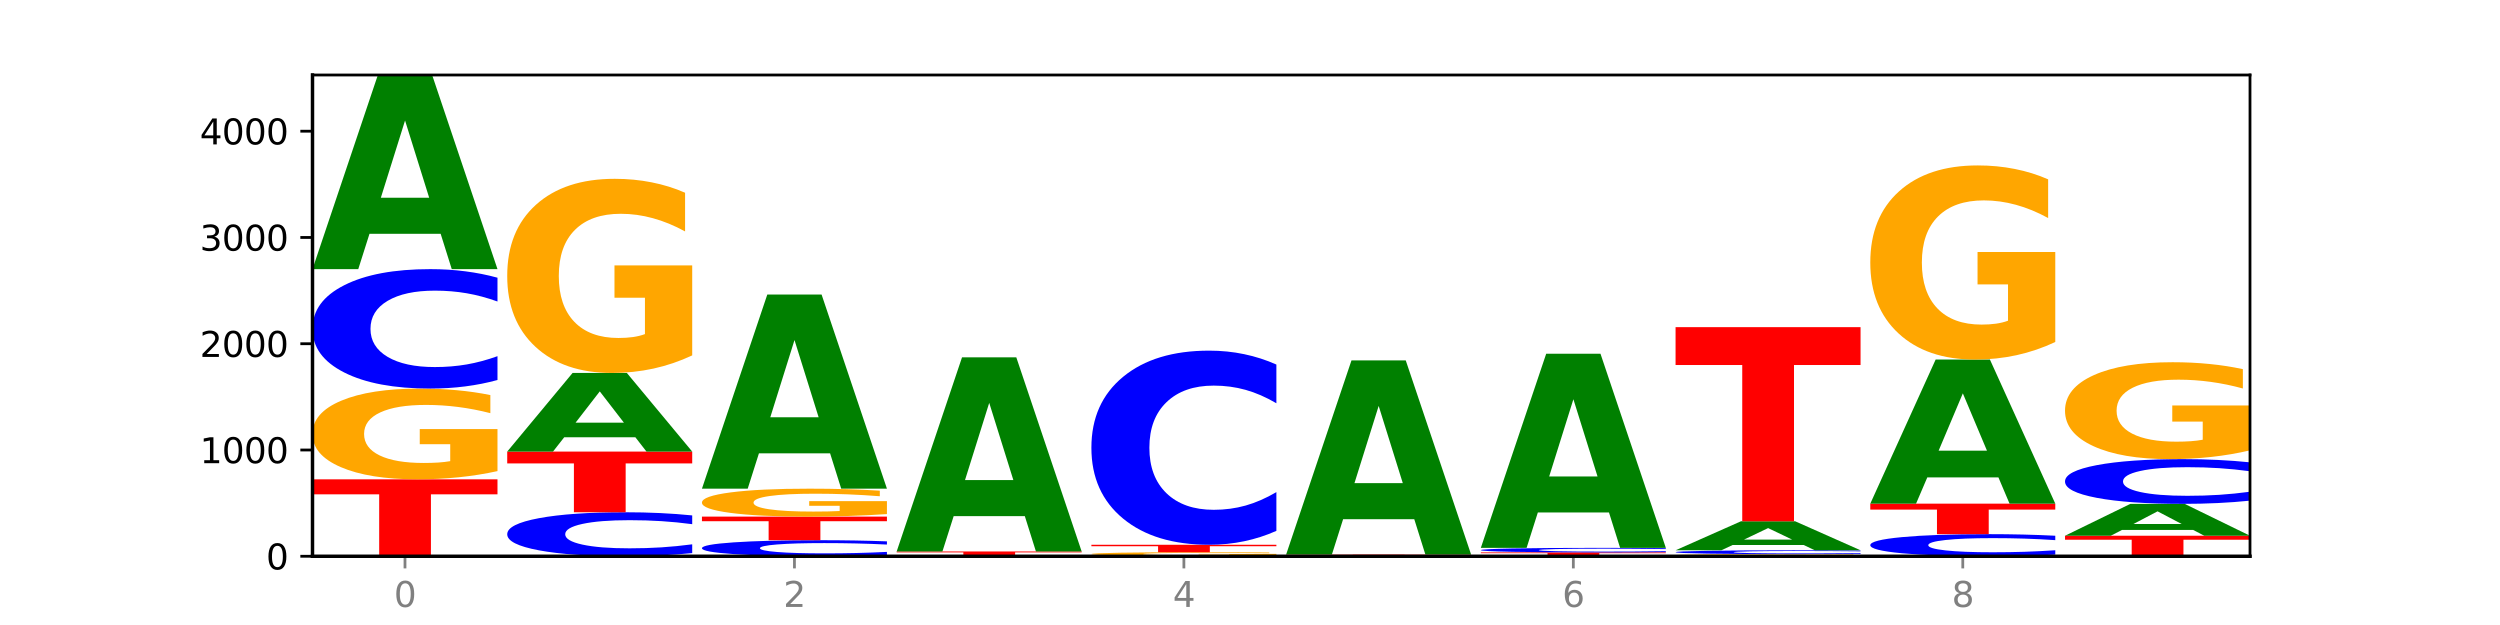 <?xml version="1.0" encoding="utf-8" standalone="no"?>
<!DOCTYPE svg PUBLIC "-//W3C//DTD SVG 1.1//EN"
  "http://www.w3.org/Graphics/SVG/1.1/DTD/svg11.dtd">
<svg xmlns:xlink="http://www.w3.org/1999/xlink" width="720pt" height="180pt" viewBox="0 0 720 180" xmlns="http://www.w3.org/2000/svg" version="1.1">
 <defs>
  <style type="text/css">*{stroke-linejoin: round; stroke-linecap: butt}</style>
 </defs>
 <g id="figure_1">
  <g id="patch_1">
   <path d="M 0 180 
L 720 180 
L 720 0 
L 0 0 
z
" style="fill: #ffffff"/>
  </g>
  <g id="axes_1">
   <g id="patch_2">
    <path d="M 90 160.2 
L 648 160.2 
L 648 21.6 
L 90 21.6 
z
" style="fill: #ffffff"/>
   </g>
   <g id="line2d_1">
    <path d="M 90 160.2 
L 648 160.2 
" clip-path="url(#p9b7997ab4c)" style="fill: none; stroke: #000000; stroke-width: 0.5; stroke-linecap: square"/>
   </g>
   <g id="patch_3">
    <path d="M 90 138.044 
L 143.276 138.044 
L 143.276 142.365 
L 124.109 142.365 
L 124.109 160.2 
L 109.204 160.2 
L 109.204 142.365 
L 90 142.365 
L 90 138.044 
z
" clip-path="url(#p9b7997ab4c)" style="fill: #ff0000"/>
   </g>
   <g id="patch_4">
    <path d="M 143.276 135.679 
Q 137.903 136.861 132.124 137.455 
Q 126.345 138.044 120.184 138.044 
Q 106.262 138.044 98.131 134.524 
Q 90 131.004 90 124.984 
Q 90 118.895 98.274 115.402 
Q 106.561 111.909 120.972 111.909 
Q 126.525 111.909 131.611 112.384 
Q 136.709 112.854 141.223 113.782 
L 141.223 118.992 
Q 136.566 117.799 131.957 117.21 
Q 127.348 116.616 122.716 116.616 
Q 114.143 116.616 109.498 118.787 
Q 104.853 120.952 104.853 124.984 
Q 104.853 128.979 109.331 131.16 
Q 113.808 133.336 122.047 133.336 
Q 124.292 133.336 126.214 133.212 
Q 128.136 133.082 129.665 132.812 
L 129.665 127.921 
L 120.889 127.921 
L 120.889 123.564 
L 143.276 123.564 
L 143.276 135.679 
z
" clip-path="url(#p9b7997ab4c)" style="fill: #ffa600"/>
   </g>
   <g id="patch_5">
    <path d="M 143.276 109.443 
Q 138.82 110.665 134.001 111.284 
Q 129.182 111.909 123.934 111.909 
Q 108.282 111.909 99.141 107.276 
Q 90 102.643 90 94.721 
Q 90 86.77 99.141 82.144 
Q 108.282 77.511 123.934 77.511 
Q 129.182 77.511 134.001 78.137 
Q 138.82 78.755 143.276 79.977 
L 143.276 86.834 
Q 138.78 85.214 134.417 84.46 
Q 130.055 83.707 125.236 83.707 
Q 116.591 83.707 111.638 86.642 
Q 106.698 89.569 106.698 94.721 
Q 106.698 99.851 111.638 102.785 
Q 116.591 105.713 125.236 105.713 
Q 130.055 105.713 134.417 104.96 
Q 138.78 104.199 143.276 102.579 
L 143.276 109.443 
z
" clip-path="url(#p9b7997ab4c)" style="fill: #0000ff"/>
   </g>
   <g id="patch_6">
    <path d="M 126.905 67.326 
L 106.415 67.326 
L 103.18 77.511 
L 90 77.511 
L 108.823 21.6 
L 124.454 21.6 
L 143.276 77.511 
L 130.107 77.511 
L 126.905 67.326 
z
M 109.683 56.949 
L 123.604 56.949 
L 116.655 34.709 
L 109.683 56.949 
z
" clip-path="url(#p9b7997ab4c)" style="fill: #008000"/>
   </g>
   <g id="patch_7">
    <path d="M 199.357 159.292 
Q 194.9 159.742 190.081 159.97 
Q 185.263 160.2 180.014 160.2 
Q 164.363 160.2 155.222 158.494 
Q 146.08 156.787 146.08 153.869 
Q 146.08 150.941 155.222 149.237 
Q 164.363 147.53 180.014 147.53 
Q 185.263 147.53 190.081 147.761 
Q 194.9 147.988 199.357 148.439 
L 199.357 150.964 
Q 194.86 150.367 190.498 150.09 
Q 186.135 149.813 181.316 149.813 
Q 172.672 149.813 167.718 150.893 
Q 162.779 151.972 162.779 153.869 
Q 162.779 155.759 167.718 156.84 
Q 172.672 157.918 181.316 157.918 
Q 186.135 157.918 190.498 157.64 
Q 194.86 157.36 199.357 156.764 
L 199.357 159.292 
z
" clip-path="url(#p9b7997ab4c)" style="fill: #0000ff"/>
   </g>
   <g id="patch_8">
    <path d="M 146.08 130.056 
L 199.357 130.056 
L 199.357 133.464 
L 180.19 133.464 
L 180.19 147.53 
L 165.285 147.53 
L 165.285 133.464 
L 146.08 133.464 
L 146.08 130.056 
z
" clip-path="url(#p9b7997ab4c)" style="fill: #ff0000"/>
   </g>
   <g id="patch_9">
    <path d="M 182.985 125.931 
L 162.496 125.931 
L 159.261 130.056 
L 146.08 130.056 
L 164.903 107.41 
L 180.534 107.41 
L 199.357 130.056 
L 186.187 130.056 
L 182.985 125.931 
z
M 165.764 121.728 
L 179.684 121.728 
L 172.735 112.72 
L 165.764 121.728 
z
" clip-path="url(#p9b7997ab4c)" style="fill: #008000"/>
   </g>
   <g id="patch_10">
    <path d="M 199.357 102.352 
Q 193.984 104.881 188.205 106.151 
Q 182.426 107.41 176.265 107.41 
Q 162.343 107.41 154.212 99.88 
Q 146.08 92.35 146.08 79.472 
Q 146.08 66.444 154.355 58.971 
Q 162.641 51.499 177.053 51.499 
Q 182.605 51.499 187.691 52.515 
Q 192.79 53.52 197.303 55.507 
L 197.303 66.652 
Q 192.646 64.099 188.038 62.841 
Q 183.429 61.57 178.796 61.57 
Q 170.223 61.57 165.578 66.213 
Q 160.934 70.844 160.934 79.472 
Q 160.934 88.019 165.411 92.685 
Q 169.889 97.339 178.127 97.339 
Q 180.372 97.339 182.294 97.073 
Q 184.217 96.796 185.745 96.219 
L 185.745 85.755 
L 176.969 85.755 
L 176.969 76.434 
L 199.357 76.434 
L 199.357 102.352 
z
" clip-path="url(#p9b7997ab4c)" style="fill: #ffa600"/>
   </g>
   <g id="patch_11">
    <path d="M 255.437 159.869 
Q 250.981 160.033 246.162 160.116 
Q 241.343 160.2 236.094 160.2 
Q 220.443 160.2 211.302 159.578 
Q 202.161 158.955 202.161 157.891 
Q 202.161 156.823 211.302 156.201 
Q 220.443 155.579 236.094 155.579 
Q 241.343 155.579 246.162 155.663 
Q 250.981 155.746 255.437 155.91 
L 255.437 156.831 
Q 250.94 156.614 246.578 156.513 
Q 242.215 156.411 237.397 156.411 
Q 228.752 156.411 223.799 156.806 
Q 218.859 157.199 218.859 157.891 
Q 218.859 158.58 223.799 158.974 
Q 228.752 159.368 237.397 159.368 
Q 242.215 159.368 246.578 159.266 
Q 250.94 159.164 255.437 158.947 
L 255.437 159.869 
z
" clip-path="url(#p9b7997ab4c)" style="fill: #0000ff"/>
   </g>
   <g id="patch_12">
    <path d="M 202.161 148.785 
L 255.437 148.785 
L 255.437 150.11 
L 236.27 150.11 
L 236.27 155.579 
L 221.365 155.579 
L 221.365 150.11 
L 202.161 150.11 
L 202.161 148.785 
z
" clip-path="url(#p9b7997ab4c)" style="fill: #ff0000"/>
   </g>
   <g id="patch_13">
    <path d="M 255.437 148.057 
Q 250.064 148.421 244.285 148.604 
Q 238.506 148.785 232.345 148.785 
Q 218.423 148.785 210.292 147.701 
Q 202.161 146.617 202.161 144.763 
Q 202.161 142.888 210.435 141.812 
Q 218.722 140.737 233.133 140.737 
Q 238.685 140.737 243.772 140.883 
Q 248.87 141.028 253.384 141.314 
L 253.384 142.918 
Q 248.727 142.551 244.118 142.369 
Q 239.509 142.186 234.876 142.186 
Q 226.304 142.186 221.659 142.855 
Q 217.014 143.521 217.014 144.763 
Q 217.014 145.994 221.492 146.665 
Q 225.969 147.335 234.208 147.335 
Q 236.453 147.335 238.375 147.297 
Q 240.297 147.257 241.826 147.174 
L 241.826 145.668 
L 233.05 145.668 
L 233.05 144.326 
L 255.437 144.326 
L 255.437 148.057 
z
" clip-path="url(#p9b7997ab4c)" style="fill: #ffa600"/>
   </g>
   <g id="patch_14">
    <path d="M 239.065 130.551 
L 218.576 130.551 
L 215.341 140.737 
L 202.161 140.737 
L 220.983 84.825 
L 236.615 84.825 
L 255.437 140.737 
L 242.268 140.737 
L 239.065 130.551 
z
M 221.844 120.174 
L 235.765 120.174 
L 228.815 97.934 
L 221.844 120.174 
z
" clip-path="url(#p9b7997ab4c)" style="fill: #008000"/>
   </g>
   <g id="patch_15">
    <path d="M 258.241 158.823 
L 311.518 158.823 
L 311.518 159.091 
L 292.35 159.091 
L 292.35 160.2 
L 277.445 160.2 
L 277.445 159.091 
L 258.241 159.091 
L 258.241 158.823 
z
" clip-path="url(#p9b7997ab4c)" style="fill: #ff0000"/>
   </g>
   <g id="patch_16">
    <path d="M 295.146 148.638 
L 274.657 148.638 
L 271.421 158.823 
L 258.241 158.823 
L 277.064 102.912 
L 292.695 102.912 
L 311.518 158.823 
L 298.348 158.823 
L 295.146 148.638 
z
M 277.924 138.261 
L 291.845 138.261 
L 284.896 116.021 
L 277.924 138.261 
z
" clip-path="url(#p9b7997ab4c)" style="fill: #008000"/>
   </g>
   <g id="patch_17">
    <path d="M 351.226 160.183 
L 330.737 160.183 
L 327.502 160.2 
L 314.322 160.2 
L 333.144 160.108 
L 348.775 160.108 
L 367.598 160.2 
L 354.429 160.2 
L 351.226 160.183 
z
M 334.005 160.166 
L 347.926 160.166 
L 340.976 160.13 
L 334.005 160.166 
z
" clip-path="url(#p9b7997ab4c)" style="fill: #008000"/>
   </g>
   <g id="patch_18">
    <path d="M 367.598 160.011 
Q 362.225 160.06 356.446 160.084 
Q 350.667 160.108 344.506 160.108 
Q 330.584 160.108 322.453 159.964 
Q 314.322 159.82 314.322 159.573 
Q 314.322 159.323 322.596 159.18 
Q 330.882 159.037 345.294 159.037 
Q 350.846 159.037 355.933 159.057 
Q 361.031 159.076 365.544 159.114 
L 365.544 159.327 
Q 360.888 159.278 356.279 159.254 
Q 351.67 159.23 347.037 159.23 
Q 338.464 159.23 333.82 159.319 
Q 329.175 159.408 329.175 159.573 
Q 329.175 159.737 333.653 159.826 
Q 338.13 159.915 346.369 159.915 
Q 348.613 159.915 350.536 159.91 
Q 352.458 159.905 353.986 159.894 
L 353.986 159.693 
L 345.21 159.693 
L 345.21 159.515 
L 367.598 159.515 
L 367.598 160.011 
z
" clip-path="url(#p9b7997ab4c)" style="fill: #ffa600"/>
   </g>
   <g id="patch_19">
    <path d="M 314.322 156.895 
L 367.598 156.895 
L 367.598 157.313 
L 348.431 157.313 
L 348.431 159.037 
L 333.526 159.037 
L 333.526 157.313 
L 314.322 157.313 
L 314.322 156.895 
z
" clip-path="url(#p9b7997ab4c)" style="fill: #ff0000"/>
   </g>
   <g id="patch_20">
    <path d="M 367.598 152.887 
Q 363.142 154.874 358.323 155.879 
Q 353.504 156.895 348.255 156.895 
Q 332.604 156.895 323.463 149.365 
Q 314.322 141.834 314.322 128.957 
Q 314.322 116.033 323.463 108.514 
Q 332.604 100.984 348.255 100.984 
Q 353.504 100.984 358.323 102 
Q 363.142 103.005 367.598 104.991 
L 367.598 116.137 
Q 363.101 113.503 358.739 112.279 
Q 354.376 111.055 349.557 111.055 
Q 340.913 111.055 335.96 115.825 
Q 331.02 120.583 331.02 128.957 
Q 331.02 137.295 335.96 142.065 
Q 340.913 146.824 349.557 146.824 
Q 354.376 146.824 358.739 145.599 
Q 363.101 144.364 367.598 141.73 
L 367.598 152.887 
z
" clip-path="url(#p9b7997ab4c)" style="fill: #0000ff"/>
   </g>
   <g id="patch_21">
    <path d="M 370.402 159.71 
L 423.678 159.71 
L 423.678 159.806 
L 404.511 159.806 
L 404.511 160.2 
L 389.606 160.2 
L 389.606 159.806 
L 370.402 159.806 
L 370.402 159.71 
z
" clip-path="url(#p9b7997ab4c)" style="fill: #ff0000"/>
   </g>
   <g id="patch_22">
    <path d="M 407.307 149.525 
L 386.817 149.525 
L 383.582 159.71 
L 370.402 159.71 
L 389.225 103.799 
L 404.856 103.799 
L 423.678 159.71 
L 410.509 159.71 
L 407.307 149.525 
z
M 390.085 139.148 
L 404.006 139.148 
L 397.057 116.908 
L 390.085 139.148 
z
" clip-path="url(#p9b7997ab4c)" style="fill: #008000"/>
   </g>
   <g id="patch_23">
    <path d="M 426.482 159.098 
L 479.759 159.098 
L 479.759 159.313 
L 460.592 159.313 
L 460.592 160.2 
L 445.687 160.2 
L 445.687 159.313 
L 426.482 159.313 
L 426.482 159.098 
z
" clip-path="url(#p9b7997ab4c)" style="fill: #ff0000"/>
   </g>
   <g id="patch_24">
    <path d="M 479.759 159.004 
Q 475.302 159.051 470.483 159.074 
Q 465.665 159.098 460.416 159.098 
Q 444.765 159.098 435.624 158.921 
Q 426.482 158.744 426.482 158.441 
Q 426.482 158.137 435.624 157.96 
Q 444.765 157.782 460.416 157.782 
Q 465.665 157.782 470.483 157.806 
Q 475.302 157.83 479.759 157.877 
L 479.759 158.139 
Q 475.262 158.077 470.9 158.048 
Q 466.537 158.019 461.718 158.019 
Q 453.074 158.019 448.12 158.132 
Q 443.181 158.244 443.181 158.441 
Q 443.181 158.637 448.12 158.749 
Q 453.074 158.861 461.718 158.861 
Q 466.537 158.861 470.9 158.832 
Q 475.262 158.803 479.759 158.741 
L 479.759 159.004 
z
" clip-path="url(#p9b7997ab4c)" style="fill: #0000ff"/>
   </g>
   <g id="patch_25">
    <path d="M 463.387 147.597 
L 442.898 147.597 
L 439.663 157.782 
L 426.482 157.782 
L 445.305 101.871 
L 460.936 101.871 
L 479.759 157.782 
L 466.589 157.782 
L 463.387 147.597 
z
M 446.166 137.22 
L 460.087 137.22 
L 453.137 114.98 
L 446.166 137.22 
z
" clip-path="url(#p9b7997ab4c)" style="fill: #008000"/>
   </g>
   <g id="patch_26">
    <path d="M 535.839 160.145 
Q 530.466 160.172 524.687 160.186 
Q 518.908 160.2 512.747 160.2 
Q 498.825 160.2 490.694 160.118 
Q 482.563 160.035 482.563 159.894 
Q 482.563 159.752 490.837 159.67 
Q 499.124 159.588 513.535 159.588 
Q 519.087 159.588 524.174 159.599 
Q 529.272 159.61 533.786 159.632 
L 533.786 159.754 
Q 529.129 159.726 524.52 159.712 
Q 519.911 159.698 515.278 159.698 
Q 506.706 159.698 502.061 159.749 
Q 497.416 159.8 497.416 159.894 
Q 497.416 159.988 501.894 160.039 
Q 506.371 160.09 514.61 160.09 
Q 516.855 160.09 518.777 160.087 
Q 520.699 160.084 522.228 160.077 
L 522.228 159.963 
L 513.452 159.963 
L 513.452 159.861 
L 535.839 159.861 
L 535.839 160.145 
z
" clip-path="url(#p9b7997ab4c)" style="fill: #ffa600"/>
   </g>
   <g id="patch_27">
    <path d="M 535.839 159.509 
Q 531.383 159.548 526.564 159.568 
Q 521.745 159.588 516.496 159.588 
Q 500.845 159.588 491.704 159.44 
Q 482.563 159.291 482.563 159.037 
Q 482.563 158.783 491.704 158.635 
Q 500.845 158.486 516.496 158.486 
Q 521.745 158.486 526.564 158.506 
Q 531.383 158.526 535.839 158.565 
L 535.839 158.785 
Q 531.342 158.733 526.98 158.709 
Q 522.617 158.685 517.799 158.685 
Q 509.154 158.685 504.201 158.779 
Q 499.261 158.872 499.261 159.037 
Q 499.261 159.202 504.201 159.296 
Q 509.154 159.389 517.799 159.389 
Q 522.617 159.389 526.98 159.365 
Q 531.342 159.341 535.839 159.289 
L 535.839 159.509 
z
" clip-path="url(#p9b7997ab4c)" style="fill: #0000ff"/>
   </g>
   <g id="patch_28">
    <path d="M 519.467 156.964 
L 498.978 156.964 
L 495.743 158.486 
L 482.563 158.486 
L 501.385 150.132 
L 517.017 150.132 
L 535.839 158.486 
L 522.67 158.486 
L 519.467 156.964 
z
M 502.246 155.414 
L 516.167 155.414 
L 509.217 152.091 
L 502.246 155.414 
z
" clip-path="url(#p9b7997ab4c)" style="fill: #008000"/>
   </g>
   <g id="patch_29">
    <path d="M 482.563 94.22 
L 535.839 94.22 
L 535.839 105.125 
L 516.672 105.125 
L 516.672 150.132 
L 501.767 150.132 
L 501.767 105.125 
L 482.563 105.125 
L 482.563 94.22 
z
" clip-path="url(#p9b7997ab4c)" style="fill: #ff0000"/>
   </g>
   <g id="patch_30">
    <path d="M 591.92 159.744 
Q 587.463 159.97 582.644 160.084 
Q 577.825 160.2 572.577 160.2 
Q 556.926 160.2 547.784 159.343 
Q 538.643 158.485 538.643 157.019 
Q 538.643 155.548 547.784 154.692 
Q 556.926 153.835 572.577 153.835 
Q 577.825 153.835 582.644 153.95 
Q 587.463 154.065 591.92 154.291 
L 591.92 155.56 
Q 587.423 155.26 583.06 155.121 
Q 578.698 154.981 573.879 154.981 
Q 565.234 154.981 560.281 155.524 
Q 555.342 156.066 555.342 157.019 
Q 555.342 157.969 560.281 158.512 
Q 565.234 159.053 573.879 159.053 
Q 578.698 159.053 583.06 158.914 
Q 587.423 158.773 591.92 158.474 
L 591.92 159.744 
z
" clip-path="url(#p9b7997ab4c)" style="fill: #0000ff"/>
   </g>
   <g id="patch_31">
    <path d="M 538.643 145.052 
L 591.92 145.052 
L 591.92 146.765 
L 572.752 146.765 
L 572.752 153.835 
L 557.847 153.835 
L 557.847 146.765 
L 538.643 146.765 
L 538.643 145.052 
z
" clip-path="url(#p9b7997ab4c)" style="fill: #ff0000"/>
   </g>
   <g id="patch_32">
    <path d="M 575.548 137.492 
L 555.059 137.492 
L 551.823 145.052 
L 538.643 145.052 
L 557.466 103.554 
L 573.097 103.554 
L 591.92 145.052 
L 578.75 145.052 
L 575.548 137.492 
z
M 558.326 129.79 
L 572.247 129.79 
L 565.298 113.284 
L 558.326 129.79 
z
" clip-path="url(#p9b7997ab4c)" style="fill: #008000"/>
   </g>
   <g id="patch_33">
    <path d="M 591.92 98.496 
Q 586.547 101.025 580.768 102.295 
Q 574.989 103.554 568.828 103.554 
Q 554.906 103.554 546.774 96.024 
Q 538.643 88.494 538.643 75.616 
Q 538.643 62.588 546.918 55.116 
Q 555.204 47.643 569.616 47.643 
Q 575.168 47.643 580.254 48.659 
Q 585.353 49.664 589.866 51.651 
L 589.866 62.796 
Q 585.209 60.244 580.6 58.985 
Q 575.992 57.714 571.359 57.714 
Q 562.786 57.714 558.141 62.357 
Q 553.497 66.988 553.497 75.616 
Q 553.497 84.163 557.974 88.829 
Q 562.452 93.483 570.69 93.483 
Q 572.935 93.483 574.857 93.217 
Q 576.78 92.94 578.308 92.363 
L 578.308 81.899 
L 569.532 81.899 
L 569.532 72.578 
L 591.92 72.578 
L 591.92 98.496 
z
" clip-path="url(#p9b7997ab4c)" style="fill: #ffa600"/>
   </g>
   <g id="patch_34">
    <path d="M 594.724 154.294 
L 648 154.294 
L 648 155.446 
L 628.833 155.446 
L 628.833 160.2 
L 613.928 160.2 
L 613.928 155.446 
L 594.724 155.446 
L 594.724 154.294 
z
" clip-path="url(#p9b7997ab4c)" style="fill: #ff0000"/>
   </g>
   <g id="patch_35">
    <path d="M 631.628 152.621 
L 611.139 152.621 
L 607.904 154.294 
L 594.724 154.294 
L 613.546 145.113 
L 629.177 145.113 
L 648 154.294 
L 634.831 154.294 
L 631.628 152.621 
z
M 614.407 150.917 
L 628.328 150.917 
L 621.378 147.265 
L 614.407 150.917 
z
" clip-path="url(#p9b7997ab4c)" style="fill: #008000"/>
   </g>
   <g id="patch_36">
    <path d="M 648 144.189 
Q 643.544 144.647 638.725 144.879 
Q 633.906 145.113 628.657 145.113 
Q 613.006 145.113 603.865 143.378 
Q 594.724 141.642 594.724 138.675 
Q 594.724 135.697 603.865 133.964 
Q 613.006 132.229 628.657 132.229 
Q 633.906 132.229 638.725 132.463 
Q 643.544 132.695 648 133.153 
L 648 135.721 
Q 643.503 135.114 639.141 134.832 
Q 634.778 134.55 629.959 134.55 
Q 621.315 134.55 616.362 135.649 
Q 611.422 136.745 611.422 138.675 
Q 611.422 140.596 616.362 141.696 
Q 621.315 142.792 629.959 142.792 
Q 634.778 142.792 639.141 142.51 
Q 643.503 142.225 648 141.618 
L 648 144.189 
z
" clip-path="url(#p9b7997ab4c)" style="fill: #0000ff"/>
   </g>
   <g id="patch_37">
    <path d="M 648 129.704 
Q 642.627 130.966 636.848 131.601 
Q 631.069 132.229 624.908 132.229 
Q 610.986 132.229 602.855 128.47 
Q 594.724 124.711 594.724 118.283 
Q 594.724 111.78 602.998 108.049 
Q 611.284 104.319 625.696 104.319 
Q 631.248 104.319 636.335 104.827 
Q 641.433 105.328 645.946 106.32 
L 645.946 111.883 
Q 641.29 110.609 636.681 109.981 
Q 632.072 109.347 627.439 109.347 
Q 618.866 109.347 614.222 111.664 
Q 609.577 113.976 609.577 118.283 
Q 609.577 122.549 614.055 124.878 
Q 618.532 127.202 626.771 127.202 
Q 629.015 127.202 630.938 127.069 
Q 632.86 126.931 634.388 126.642 
L 634.388 121.419 
L 625.612 121.419 
L 625.612 116.767 
L 648 116.767 
L 648 129.704 
z
" clip-path="url(#p9b7997ab4c)" style="fill: #ffa600"/>
   </g>
   <g id="matplotlib.axis_1">
    <g id="xtick_1">
     <g id="line2d_2">
      <defs>
       <path id="m6caa122db4" d="M 0 0 
L 0 3.5 
" style="stroke: #808080; stroke-width: 0.8"/>
      </defs>
      <g>
       <use xlink:href="#m6caa122db4" x="116.638" y="160.2" style="fill: #808080; stroke: #808080; stroke-width: 0.8"/>
      </g>
     </g>
     <g id="text_1">
      <!-- 0 -->
      <g style="fill: #808080" transform="translate(113.457 174.798) scale(0.1 -0.1)">
       <defs>
        <path id="DejaVuSans-30" d="M 2034 4250 
Q 1547 4250 1301 3770 
Q 1056 3291 1056 2328 
Q 1056 1369 1301 889 
Q 1547 409 2034 409 
Q 2525 409 2770 889 
Q 3016 1369 3016 2328 
Q 3016 3291 2770 3770 
Q 2525 4250 2034 4250 
z
M 2034 4750 
Q 2819 4750 3233 4129 
Q 3647 3509 3647 2328 
Q 3647 1150 3233 529 
Q 2819 -91 2034 -91 
Q 1250 -91 836 529 
Q 422 1150 422 2328 
Q 422 3509 836 4129 
Q 1250 4750 2034 4750 
z
" transform="scale(0.016)"/>
       </defs>
       <use xlink:href="#DejaVuSans-30"/>
      </g>
     </g>
    </g>
    <g id="xtick_2">
     <g id="line2d_3">
      <g>
       <use xlink:href="#m6caa122db4" x="228.799" y="160.2" style="fill: #808080; stroke: #808080; stroke-width: 0.8"/>
      </g>
     </g>
     <g id="text_2">
      <!-- 2 -->
      <g style="fill: #808080" transform="translate(225.618 174.798) scale(0.1 -0.1)">
       <defs>
        <path id="DejaVuSans-32" d="M 1228 531 
L 3431 531 
L 3431 0 
L 469 0 
L 469 531 
Q 828 903 1448 1529 
Q 2069 2156 2228 2338 
Q 2531 2678 2651 2914 
Q 2772 3150 2772 3378 
Q 2772 3750 2511 3984 
Q 2250 4219 1831 4219 
Q 1534 4219 1204 4116 
Q 875 4013 500 3803 
L 500 4441 
Q 881 4594 1212 4672 
Q 1544 4750 1819 4750 
Q 2544 4750 2975 4387 
Q 3406 4025 3406 3419 
Q 3406 3131 3298 2873 
Q 3191 2616 2906 2266 
Q 2828 2175 2409 1742 
Q 1991 1309 1228 531 
z
" transform="scale(0.016)"/>
       </defs>
       <use xlink:href="#DejaVuSans-32"/>
      </g>
     </g>
    </g>
    <g id="xtick_3">
     <g id="line2d_4">
      <g>
       <use xlink:href="#m6caa122db4" x="340.96" y="160.2" style="fill: #808080; stroke: #808080; stroke-width: 0.8"/>
      </g>
     </g>
     <g id="text_3">
      <!-- 4 -->
      <g style="fill: #808080" transform="translate(337.779 174.798) scale(0.1 -0.1)">
       <defs>
        <path id="DejaVuSans-34" d="M 2419 4116 
L 825 1625 
L 2419 1625 
L 2419 4116 
z
M 2253 4666 
L 3047 4666 
L 3047 1625 
L 3713 1625 
L 3713 1100 
L 3047 1100 
L 3047 0 
L 2419 0 
L 2419 1100 
L 313 1100 
L 313 1709 
L 2253 4666 
z
" transform="scale(0.016)"/>
       </defs>
       <use xlink:href="#DejaVuSans-34"/>
      </g>
     </g>
    </g>
    <g id="xtick_4">
     <g id="line2d_5">
      <g>
       <use xlink:href="#m6caa122db4" x="453.121" y="160.2" style="fill: #808080; stroke: #808080; stroke-width: 0.8"/>
      </g>
     </g>
     <g id="text_4">
      <!-- 6 -->
      <g style="fill: #808080" transform="translate(449.939 174.798) scale(0.1 -0.1)">
       <defs>
        <path id="DejaVuSans-36" d="M 2113 2584 
Q 1688 2584 1439 2293 
Q 1191 2003 1191 1497 
Q 1191 994 1439 701 
Q 1688 409 2113 409 
Q 2538 409 2786 701 
Q 3034 994 3034 1497 
Q 3034 2003 2786 2293 
Q 2538 2584 2113 2584 
z
M 3366 4563 
L 3366 3988 
Q 3128 4100 2886 4159 
Q 2644 4219 2406 4219 
Q 1781 4219 1451 3797 
Q 1122 3375 1075 2522 
Q 1259 2794 1537 2939 
Q 1816 3084 2150 3084 
Q 2853 3084 3261 2657 
Q 3669 2231 3669 1497 
Q 3669 778 3244 343 
Q 2819 -91 2113 -91 
Q 1303 -91 875 529 
Q 447 1150 447 2328 
Q 447 3434 972 4092 
Q 1497 4750 2381 4750 
Q 2619 4750 2861 4703 
Q 3103 4656 3366 4563 
z
" transform="scale(0.016)"/>
       </defs>
       <use xlink:href="#DejaVuSans-36"/>
      </g>
     </g>
    </g>
    <g id="xtick_5">
     <g id="line2d_6">
      <g>
       <use xlink:href="#m6caa122db4" x="565.281" y="160.2" style="fill: #808080; stroke: #808080; stroke-width: 0.8"/>
      </g>
     </g>
     <g id="text_5">
      <!-- 8 -->
      <g style="fill: #808080" transform="translate(562.1 174.798) scale(0.1 -0.1)">
       <defs>
        <path id="DejaVuSans-38" d="M 2034 2216 
Q 1584 2216 1326 1975 
Q 1069 1734 1069 1313 
Q 1069 891 1326 650 
Q 1584 409 2034 409 
Q 2484 409 2743 651 
Q 3003 894 3003 1313 
Q 3003 1734 2745 1975 
Q 2488 2216 2034 2216 
z
M 1403 2484 
Q 997 2584 770 2862 
Q 544 3141 544 3541 
Q 544 4100 942 4425 
Q 1341 4750 2034 4750 
Q 2731 4750 3128 4425 
Q 3525 4100 3525 3541 
Q 3525 3141 3298 2862 
Q 3072 2584 2669 2484 
Q 3125 2378 3379 2068 
Q 3634 1759 3634 1313 
Q 3634 634 3220 271 
Q 2806 -91 2034 -91 
Q 1263 -91 848 271 
Q 434 634 434 1313 
Q 434 1759 690 2068 
Q 947 2378 1403 2484 
z
M 1172 3481 
Q 1172 3119 1398 2916 
Q 1625 2713 2034 2713 
Q 2441 2713 2670 2916 
Q 2900 3119 2900 3481 
Q 2900 3844 2670 4047 
Q 2441 4250 2034 4250 
Q 1625 4250 1398 4047 
Q 1172 3844 1172 3481 
z
" transform="scale(0.016)"/>
       </defs>
       <use xlink:href="#DejaVuSans-38"/>
      </g>
     </g>
    </g>
   </g>
   <g id="matplotlib.axis_2">
    <g id="ytick_1">
     <g id="line2d_7">
      <defs>
       <path id="mb6be86ebcb" d="M 0 0 
L -3.5 0 
" style="stroke: #000000; stroke-width: 0.8"/>
      </defs>
      <g>
       <use xlink:href="#mb6be86ebcb" x="90" y="160.2" style="stroke: #000000; stroke-width: 0.8"/>
      </g>
     </g>
     <g id="text_6">
      <!-- 0 -->
      <g transform="translate(76.638 163.999) scale(0.1 -0.1)">
       <use xlink:href="#DejaVuSans-30"/>
      </g>
     </g>
    </g>
    <g id="ytick_2">
     <g id="line2d_8">
      <g>
       <use xlink:href="#mb6be86ebcb" x="90" y="129.597" style="stroke: #000000; stroke-width: 0.8"/>
      </g>
     </g>
     <g id="text_7">
      <!-- 1000 -->
      <g transform="translate(57.55 133.396) scale(0.1 -0.1)">
       <defs>
        <path id="DejaVuSans-31" d="M 794 531 
L 1825 531 
L 1825 4091 
L 703 3866 
L 703 4441 
L 1819 4666 
L 2450 4666 
L 2450 531 
L 3481 531 
L 3481 0 
L 794 0 
L 794 531 
z
" transform="scale(0.016)"/>
       </defs>
       <use xlink:href="#DejaVuSans-31"/>
       <use xlink:href="#DejaVuSans-30" x="63.623"/>
       <use xlink:href="#DejaVuSans-30" x="127.246"/>
       <use xlink:href="#DejaVuSans-30" x="190.869"/>
      </g>
     </g>
    </g>
    <g id="ytick_3">
     <g id="line2d_9">
      <g>
       <use xlink:href="#mb6be86ebcb" x="90" y="98.994" style="stroke: #000000; stroke-width: 0.8"/>
      </g>
     </g>
     <g id="text_8">
      <!-- 2000 -->
      <g transform="translate(57.55 102.794) scale(0.1 -0.1)">
       <use xlink:href="#DejaVuSans-32"/>
       <use xlink:href="#DejaVuSans-30" x="63.623"/>
       <use xlink:href="#DejaVuSans-30" x="127.246"/>
       <use xlink:href="#DejaVuSans-30" x="190.869"/>
      </g>
     </g>
    </g>
    <g id="ytick_4">
     <g id="line2d_10">
      <g>
       <use xlink:href="#mb6be86ebcb" x="90" y="68.392" style="stroke: #000000; stroke-width: 0.8"/>
      </g>
     </g>
     <g id="text_9">
      <!-- 3000 -->
      <g transform="translate(57.55 72.191) scale(0.1 -0.1)">
       <defs>
        <path id="DejaVuSans-33" d="M 2597 2516 
Q 3050 2419 3304 2112 
Q 3559 1806 3559 1356 
Q 3559 666 3084 287 
Q 2609 -91 1734 -91 
Q 1441 -91 1130 -33 
Q 819 25 488 141 
L 488 750 
Q 750 597 1062 519 
Q 1375 441 1716 441 
Q 2309 441 2620 675 
Q 2931 909 2931 1356 
Q 2931 1769 2642 2001 
Q 2353 2234 1838 2234 
L 1294 2234 
L 1294 2753 
L 1863 2753 
Q 2328 2753 2575 2939 
Q 2822 3125 2822 3475 
Q 2822 3834 2567 4026 
Q 2313 4219 1838 4219 
Q 1578 4219 1281 4162 
Q 984 4106 628 3988 
L 628 4550 
Q 988 4650 1302 4700 
Q 1616 4750 1894 4750 
Q 2613 4750 3031 4423 
Q 3450 4097 3450 3541 
Q 3450 3153 3228 2886 
Q 3006 2619 2597 2516 
z
" transform="scale(0.016)"/>
       </defs>
       <use xlink:href="#DejaVuSans-33"/>
       <use xlink:href="#DejaVuSans-30" x="63.623"/>
       <use xlink:href="#DejaVuSans-30" x="127.246"/>
       <use xlink:href="#DejaVuSans-30" x="190.869"/>
      </g>
     </g>
    </g>
    <g id="ytick_5">
     <g id="line2d_11">
      <g>
       <use xlink:href="#mb6be86ebcb" x="90" y="37.789" style="stroke: #000000; stroke-width: 0.8"/>
      </g>
     </g>
     <g id="text_10">
      <!-- 4000 -->
      <g transform="translate(57.55 41.588) scale(0.1 -0.1)">
       <use xlink:href="#DejaVuSans-34"/>
       <use xlink:href="#DejaVuSans-30" x="63.623"/>
       <use xlink:href="#DejaVuSans-30" x="127.246"/>
       <use xlink:href="#DejaVuSans-30" x="190.869"/>
      </g>
     </g>
    </g>
   </g>
   <g id="patch_38">
    <path d="M 90 160.2 
L 90 21.6 
" style="fill: none; stroke: #000000; stroke-linejoin: miter; stroke-linecap: square"/>
   </g>
   <g id="patch_39">
    <path d="M 648 160.2 
L 648 21.6 
" style="fill: none; stroke: #000000; stroke-width: 0.8; stroke-linejoin: miter; stroke-linecap: square"/>
   </g>
   <g id="patch_40">
    <path d="M 90 160.2 
L 648 160.2 
" style="fill: none; stroke: #000000; stroke-linejoin: miter; stroke-linecap: square"/>
   </g>
   <g id="patch_41">
    <path d="M 90 21.6 
L 648 21.6 
" style="fill: none; stroke: #000000; stroke-width: 0.8; stroke-linejoin: miter; stroke-linecap: square"/>
   </g>
  </g>
 </g>
 <defs>
  <clipPath id="p9b7997ab4c">
   <rect x="90" y="21.6" width="558" height="138.6"/>
  </clipPath>
 </defs>
</svg>
